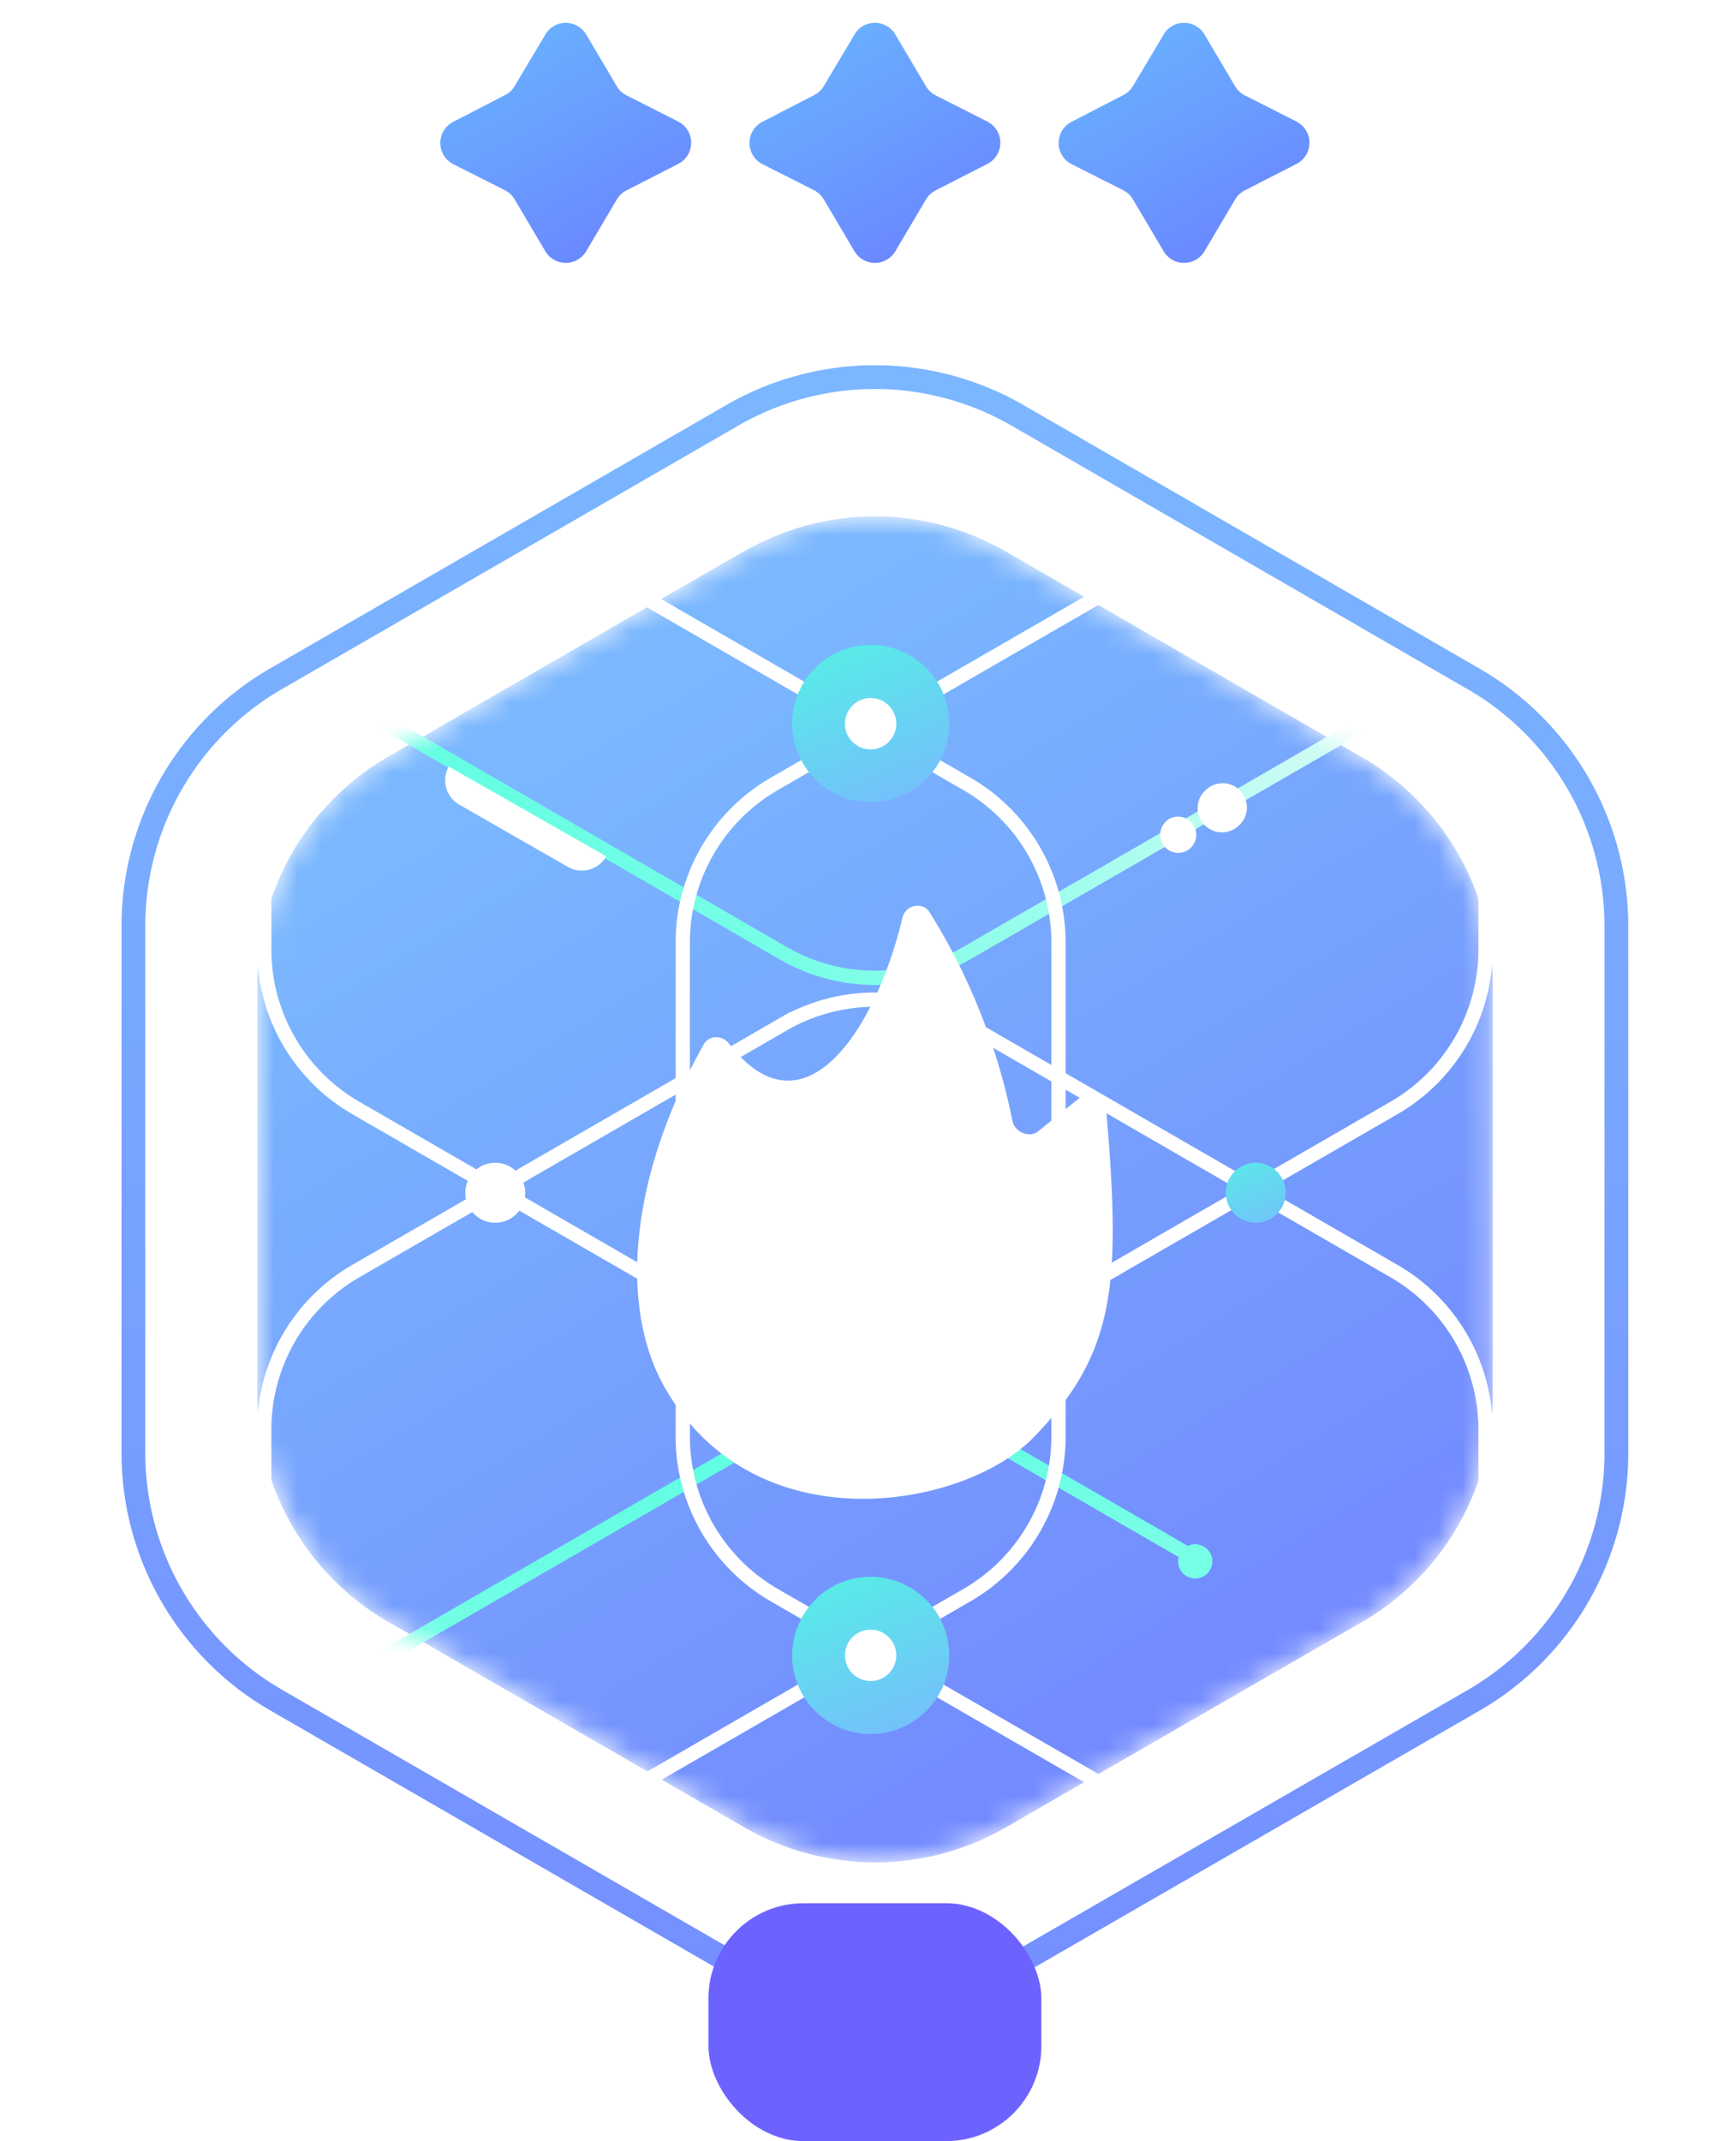 <svg xmlns="http://www.w3.org/2000/svg" width="73" height="90" fill="none"><path fill="url(#a)" d="M22.93 1.45a1 1 0 0 1 1.72 0l1.29 2.18a1 1 0 0 0 .41.38l2.17 1.1a1 1 0 0 1 0 1.78L26.35 8a1 1 0 0 0-.41.38l-1.29 2.18a1 1 0 0 1-1.72 0l-1.29-2.18a1 1 0 0 0-.4-.38l-2.18-1.1a1 1 0 0 1 0-1.78L21.23 4a1 1 0 0 0 .41-.38l1.3-2.18Z"/><path fill="url(#b)" d="M35.93 1.45a1 1 0 0 1 1.72 0l1.29 2.18a1 1 0 0 0 .41.38l2.17 1.1a1 1 0 0 1 0 1.78L39.35 8a1 1 0 0 0-.41.38l-1.29 2.18a1 1 0 0 1-1.72 0l-1.29-2.18a1 1 0 0 0-.4-.38l-2.18-1.1a1 1 0 0 1 0-1.78L34.23 4a1 1 0 0 0 .41-.38l1.3-2.18Z"/><path fill="url(#c)" d="M48.93 1.45a1 1 0 0 1 1.72 0l1.29 2.18a1 1 0 0 0 .41.38l2.17 1.1a1 1 0 0 1 0 1.78L52.35 8a1 1 0 0 0-.41.38l-1.29 2.18a1 1 0 0 1-1.72 0l-1.29-2.18a1 1 0 0 0-.4-.38l-2.18-1.1a1 1 0 0 1 0-1.78L47.23 4a1 1 0 0 0 .41-.38l1.3-2.18Z"/><mask id="e" width="53" height="58" x="10" y="21" maskUnits="userSpaceOnUse" style="mask-type:alpha"><path fill="url(#d)" d="M31.29 23.18a11 11 0 0 1 11 0l14.98 8.65a11 11 0 0 1 5.5 9.52v17.3a11 11 0 0 1-5.5 9.53L42.3 76.81a11 11 0 0 1-11 0l-14.98-8.64a11 11 0 0 1-5.5-9.53v-17.3a11 11 0 0 1 5.5-9.53l14.98-8.65"/></mask><g mask="url(#e)"><path fill="url(#f)" d="M31.29 23.18a11 11 0 0 1 11 0l14.98 8.65a11 11 0 0 1 5.5 9.52v17.3a11 11 0 0 1-5.5 9.53L42.3 76.81a11 11 0 0 1-11 0l-14.98-8.64a11 11 0 0 1-5.5-9.53v-17.3a11 11 0 0 1 5.5-9.53l14.98-8.65"/><path stroke="#fff" stroke-width=".6" d="M32.94 2.09a7.7 7.7 0 0 1 7.7 0l17.98 10.38a7.7 7.7 0 0 1 3.85 6.67V39.9a7.7 7.7 0 0 1-3.85 6.67L40.64 56.95a7.7 7.7 0 0 1-7.7 0L14.96 46.57a7.7 7.7 0 0 1-3.85-6.67V19.14a7.7 7.7 0 0 1 3.85-6.67L32.94 2.1Z"/><path stroke="url(#g)" stroke-width=".6" d="M32.94-14.8a7.7 7.7 0 0 1 7.7 0L58.62-4.4a7.7 7.7 0 0 1 3.85 6.66v20.77a7.7 7.7 0 0 1-3.85 6.66L40.64 40.07a7.7 7.7 0 0 1-7.7 0L14.96 29.67a7.7 7.7 0 0 1-3.85-6.67V2.25a7.7 7.7 0 0 1 3.85-6.66L32.94-14.8Z"/><path stroke="url(#h)" stroke-width=".6" d="m62.77 102.72-21.98 12.7a8 8 0 0 1-8 0l-17.98-10.39a8 8 0 0 1-4-6.92V77.34a8 8 0 0 1 4-6.92l17.98-10.39a8 8 0 0 1 8 0l8.99 5.2"/><path stroke="#fff" stroke-width=".6" d="M50.55 22.57a7.7 7.7 0 0 1 7.7 0l17.98 10.38a7.7 7.7 0 0 1 3.85 6.67v20.76a7.7 7.7 0 0 1-3.85 6.67L58.25 77.43a7.7 7.7 0 0 1-7.7 0L32.56 67.05a7.7 7.7 0 0 1-3.85-6.67V39.62a7.7 7.7 0 0 1 3.85-6.67l17.98-10.38Z"/><path stroke="#fff" stroke-width=".6" d="M14.98 22.57a7.7 7.7 0 0 1 7.7 0l17.98 10.38a7.7 7.7 0 0 1 3.85 6.67v20.76a7.7 7.7 0 0 1-3.85 6.67L22.68 77.43a7.7 7.7 0 0 1-7.7 0L-3 67.05a7.7 7.7 0 0 1-3.85-6.67V39.62A7.7 7.7 0 0 1-3 32.95l17.98-10.38Z"/><path stroke="#fff" stroke-width=".6" d="M32.94 43.05a7.7 7.7 0 0 1 7.7 0l17.98 10.38a7.7 7.7 0 0 1 3.85 6.67v20.76a7.7 7.7 0 0 1-3.85 6.67L40.64 97.9a7.7 7.7 0 0 1-7.7 0L14.96 87.53a7.7 7.7 0 0 1-3.85-6.67V60.1a7.7 7.7 0 0 1 3.85-6.67l17.98-10.38Z"/><path fill="#fff" d="M25.49 36a1.18 1.18 0 0 1-1.61.44l-4.57-2.62a1.18 1.18 0 0 1-.44-1.6L25.5 36"/><g filter="url(#i)"><path fill="url(#j)" d="M34.27 28.08a3.3 3.3 0 1 1 4.68 4.67 3.3 3.3 0 0 1-4.67-4.67"/></g><g filter="url(#k)"><path fill="url(#l)" d="M34.27 67.25a3.3 3.3 0 1 1 4.68 4.67 3.3 3.3 0 0 1-4.67-4.67"/></g><g filter="url(#m)"><path fill="url(#n)" d="M51.69 49.55a1.26 1.26 0 1 1 2.18 1.26 1.26 1.26 0 0 1-2.18-1.26"/></g><g filter="url(#o)"><path fill="#fff" d="M19.71 49.55a1.26 1.26 0 1 1 2.18 1.26 1.26 1.26 0 0 1-2.18-1.26"/></g><g filter="url(#p)"><path fill="#fff" d="M50.62 33.3a1.02 1.02 0 1 1 1.44 1.43 1.02 1.02 0 0 1-1.44-1.44"/></g><g filter="url(#q)"><path fill="#fff" d="M49 34.55a.76.76 0 1 1 1.08 1.08.76.76 0 0 1-1.07-1.08"/></g><circle cx="36.61" cy="30.42" r="1.08" fill="#fff"/><circle cx="36.61" cy="69.58" r="1.08" fill="#fff"/><circle cx="50.26" cy="65.63" r=".72" fill="#77FFE6"/></g><path stroke="url(#r)" d="M30.79 17.46a12 12 0 0 1 12 0l19.18 11.08a12 12 0 0 1 6 10.39v22.14a12 12 0 0 1-6 10.4L42.79 82.53a12 12 0 0 1-12 0L11.61 71.46a12 12 0 0 1-6-10.39V38.93a12 12 0 0 1 6-10.4z"/><rect width="14" height="10" x="29.79" y="80" fill="#6C63FF" rx="4"/><g filter="url(#s)"><path fill="#fff" d="M27.87 58.17c-1.75-3.22-1.5-8.54 1.73-14.28.22-.39.78-.38 1.05-.03 3.16 4.1 6.2-.64 7.3-5.29.13-.54.86-.69 1.15-.21a26.41 26.41 0 0 1 3.47 8.73c.09.5.71.77 1.1.45l1.86-1.5a.6.6 0 0 1 .97.4c.64 7.48.47 10.4-3.06 14-2.97 3.03-11.86 4.54-15.57-2.27"/><g filter="url(#t)"><path fill="#fff" d="M31.37 56.11c-.55-2.04.25-4.98 2.7-7.8.25-.29.71-.18.89.16 1.19 2.27 3.27.34 4.5-1.97.22-.4.86-.38.98.06.58 2.04.72 3.69.69 4.76-.02.42.46.77.84.58l.67-.34a.5.5 0 0 1 .72.51c-.62 4.18-1.14 5.8-3.55 7.38-2.07 1.36-7.27 1.07-8.44-3.34"/></g></g><defs><linearGradient id="a" x1="30.29" x2="21.32" y1="18.09" y2="2.18" gradientUnits="userSpaceOnUse"><stop stop-color="#6C63FF"/><stop offset="1" stop-color="#69AEFF"/></linearGradient><linearGradient id="b" x1="43.29" x2="34.32" y1="18.09" y2="2.18" gradientUnits="userSpaceOnUse"><stop stop-color="#6C63FF"/><stop offset="1" stop-color="#69AEFF"/></linearGradient><linearGradient id="c" x1="56.29" x2="47.32" y1="18.09" y2="2.18" gradientUnits="userSpaceOnUse"><stop stop-color="#6C63FF"/><stop offset="1" stop-color="#69AEFF"/></linearGradient><linearGradient id="d" x1="66.79" x2="20.17" y1="110.45" y2="34.07" gradientUnits="userSpaceOnUse"><stop stop-color="#6C63FF"/><stop offset="1" stop-color="#7AB7FE"/></linearGradient><linearGradient id="f" x1="66.79" x2="20.17" y1="110.45" y2="34.07" gradientUnits="userSpaceOnUse"><stop stop-color="#6C63FF"/><stop offset="1" stop-color="#7AB7FE"/></linearGradient><linearGradient id="g" x1="15.77" x2="51.16" y1="38.5" y2="8.14" gradientUnits="userSpaceOnUse"><stop stop-color="#4BFFDF"/><stop offset="1" stop-color="#FBFBFB"/></linearGradient><linearGradient id="h" x1="24.9" x2="33.49" y1="56.59" y2="102.42" gradientUnits="userSpaceOnUse"><stop stop-color="#4BFFDF"/><stop offset="1" stop-color="#FBFBFB"/></linearGradient><linearGradient id="j" x1="34.51" x2="38.85" y1="24.05" y2="34.74" gradientUnits="userSpaceOnUse"><stop stop-color="#4BFFDF"/><stop offset="1" stop-color="#7AB7FE"/></linearGradient><linearGradient id="l" x1="34.51" x2="38.85" y1="63.21" y2="73.9" gradientUnits="userSpaceOnUse"><stop stop-color="#4BFFDF"/><stop offset="1" stop-color="#7AB7FE"/></linearGradient><linearGradient id="n" x1="51.65" x2="53.98" y1="46.75" y2="52.51" gradientUnits="userSpaceOnUse"><stop stop-color="#4BFFDF"/><stop offset="1" stop-color="#7AB7FE"/></linearGradient><linearGradient id="r" x1="36.79" x2="36.79" y1="14" y2="86" gradientUnits="userSpaceOnUse"><stop stop-color="#7BB8FF"/><stop offset="1" stop-color="#748EFF"/></linearGradient><filter id="i" width="14.61" height="14.61" x="29.31" y="23.12" color-interpolation-filters="sRGB" filterUnits="userSpaceOnUse"><feFlood flood-opacity="0" result="BackgroundImageFix"/><feBlend in="SourceGraphic" in2="BackgroundImageFix" result="shape"/><feGaussianBlur result="effect1_foregroundBlur_1305_20611" stdDeviation="2"/></filter><filter id="k" width="14.61" height="14.61" x="29.31" y="62.28" color-interpolation-filters="sRGB" filterUnits="userSpaceOnUse"><feFlood flood-opacity="0" result="BackgroundImageFix"/><feBlend in="SourceGraphic" in2="BackgroundImageFix" result="shape"/><feGaussianBlur result="effect1_foregroundBlur_1305_20611" stdDeviation="2"/></filter><filter id="m" width="4.52" height="4.52" x="50.52" y="47.92" color-interpolation-filters="sRGB" filterUnits="userSpaceOnUse"><feFlood flood-opacity="0" result="BackgroundImageFix"/><feBlend in="SourceGraphic" in2="BackgroundImageFix" result="shape"/><feGaussianBlur result="effect1_foregroundBlur_1305_20611" stdDeviation=".5"/></filter><filter id="o" width="4.52" height="4.52" x="18.54" y="47.92" color-interpolation-filters="sRGB" filterUnits="userSpaceOnUse"><feFlood flood-opacity="0" result="BackgroundImageFix"/><feBlend in="SourceGraphic" in2="BackgroundImageFix" result="shape"/><feGaussianBlur result="effect1_foregroundBlur_1305_20611" stdDeviation=".5"/></filter><filter id="p" width="4.03" height="4.03" x="49.33" y="32" color-interpolation-filters="sRGB" filterUnits="userSpaceOnUse"><feFlood flood-opacity="0" result="BackgroundImageFix"/><feBlend in="SourceGraphic" in2="BackgroundImageFix" result="shape"/><feGaussianBlur result="effect1_foregroundBlur_1305_20611" stdDeviation=".5"/></filter><filter id="q" width="3.52" height="3.52" x="47.78" y="33.33" color-interpolation-filters="sRGB" filterUnits="userSpaceOnUse"><feFlood flood-opacity="0" result="BackgroundImageFix"/><feBlend in="SourceGraphic" in2="BackgroundImageFix" result="shape"/><feGaussianBlur result="effect1_foregroundBlur_1305_20611" stdDeviation=".5"/></filter><filter id="s" width="32" height="32.93" x="20.79" y="34.07" color-interpolation-filters="sRGB" filterUnits="userSpaceOnUse"><feFlood flood-opacity="0" result="BackgroundImageFix"/><feColorMatrix in="SourceAlpha" result="hardAlpha" values="0 0 0 0 0 0 0 0 0 0 0 0 0 0 0 0 0 0 127 0"/><feOffset/><feGaussianBlur stdDeviation="2"/><feComposite in2="hardAlpha" operator="out"/><feColorMatrix values="0 0 0 0 0 0 0 0 0 0.462 0 0 0 0 1 0 0 0 1 0"/><feBlend in2="BackgroundImageFix" result="effect1_dropShadow_1305_20611"/><feBlend in="SourceGraphic" in2="effect1_dropShadow_1305_20611" result="shape"/></filter><filter id="t" width="20.16" height="21.96" x="27.21" y="42.21" color-interpolation-filters="sRGB" filterUnits="userSpaceOnUse"><feFlood flood-opacity="0" result="BackgroundImageFix"/><feColorMatrix in="SourceAlpha" result="hardAlpha" values="0 0 0 0 0 0 0 0 0 0 0 0 0 0 0 0 0 0 127 0"/><feOffset/><feGaussianBlur stdDeviation="2"/><feComposite in2="hardAlpha" operator="out"/><feColorMatrix values="0 0 0 0 0 0 0 0 0 0.462 0 0 0 0 1 0 0 0 1 0"/><feBlend in2="BackgroundImageFix" result="effect1_dropShadow_1305_20611"/><feBlend in="SourceGraphic" in2="effect1_dropShadow_1305_20611" result="shape"/></filter></defs></svg>
